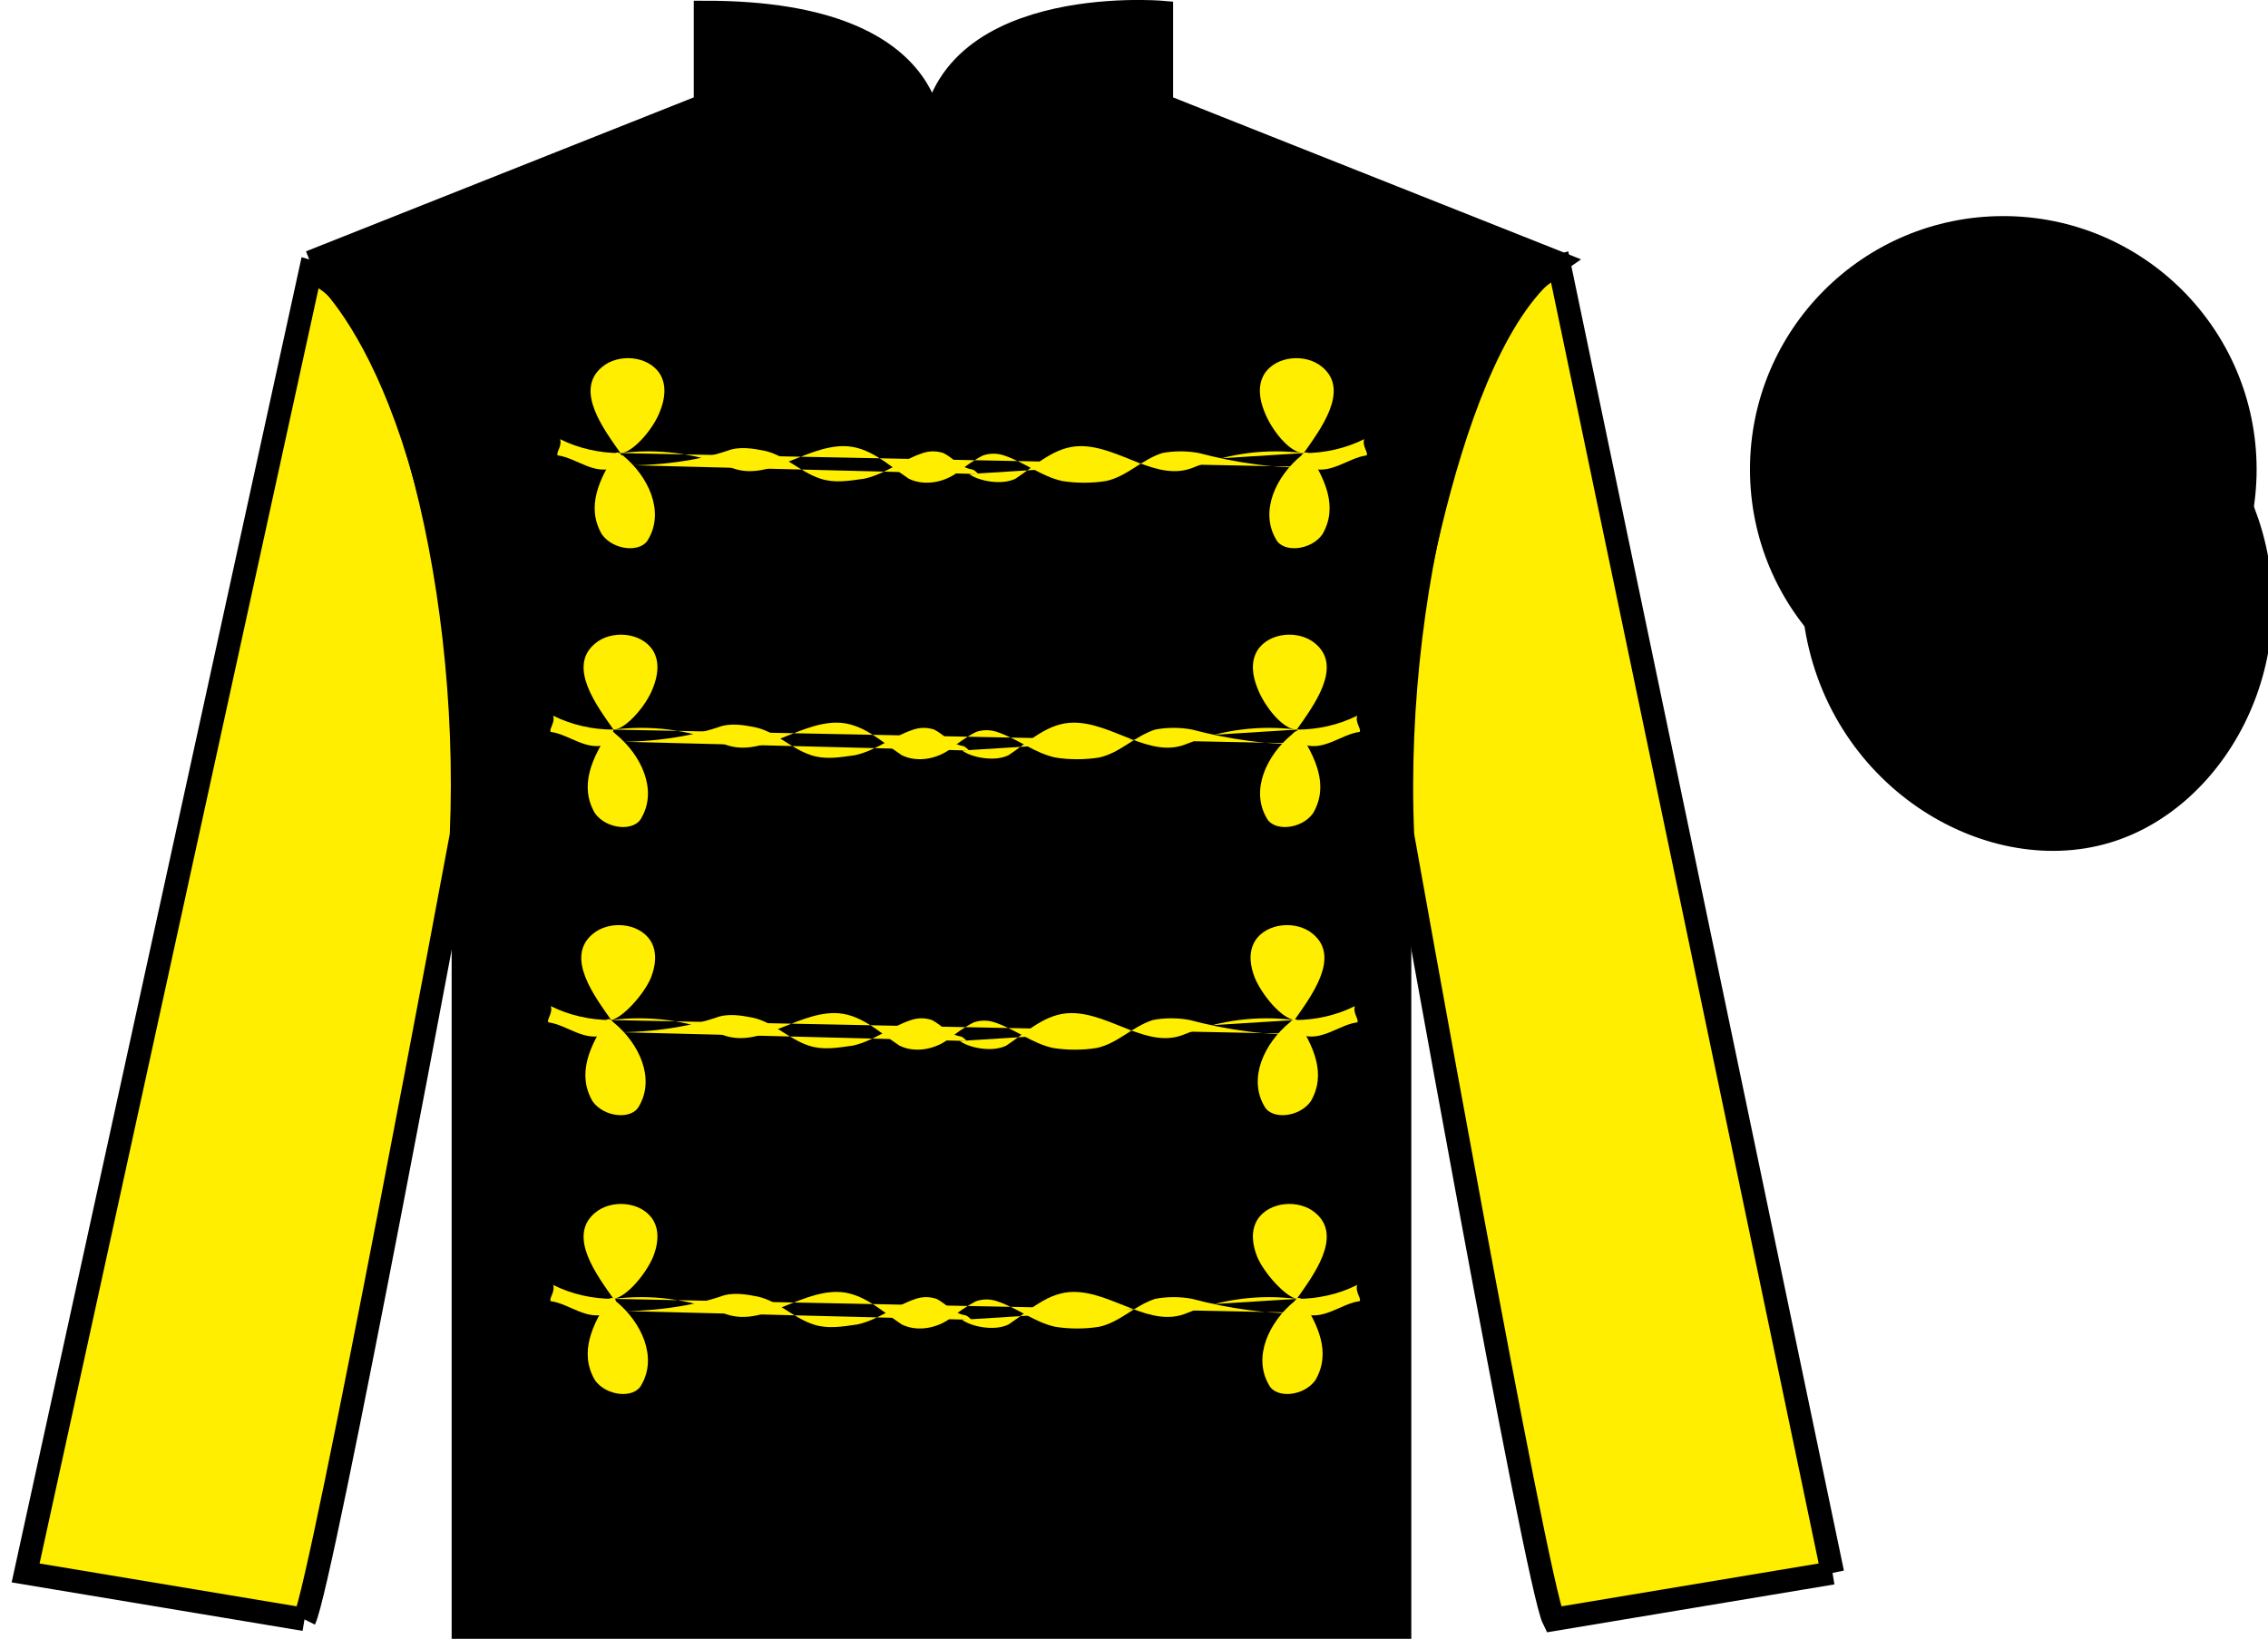 <?xml version="1.0" encoding="UTF-8" standalone="no"?>
<!DOCTYPE svg PUBLIC "-//W3C//DTD SVG 1.1//EN" "http://www.w3.org/Graphics/SVG/1.1/DTD/svg11.dtd">
<svg version="1.1" xmlns="http://www.w3.org/2000/svg" xmlns:xlink="http://www.w3.org/1999/xlink" preserveAspectRatio="xMidYMid meet" viewBox="0 0 97.59 70.53" width="97.59" height="70.53">
    <g id="silk">
        <g id="silk-jersey">
            <g id="silk-sleeves" transform="translate(0.5 0)" fill="#ffee00">
                <path id="left-silk-sleeve" d="M 12.602 69.695 C 13.352 68.195 19.352 35.945 19.352 35.945 C 19.852 24.445 16.352 12.695 12.852 11.695 L 0.602 67.695 L 12.602 69.695 "/>
                <path id="right-silk-sleeve" d="M 78.352 67.695 L 66.602 11.445 C 63.102 12.445 59.352 24.445 59.852 35.945 C 59.852 35.945 65.602 68.195 66.352 69.695 L 78.352 67.695 "/>
            </g>
            <g id="silk-cuffs" fill="None">
                <g>
                    <polygon points="13.5,69.6 15.2,60.7 3.6,58.9 1.6,67.4"/>
                    <path d="M8.3,64.3"/>
                </g>
                <g>
                    <rect x="66.3" y="60" transform="matrix(0.981 -0.197 0.197 0.981 -11.236 15.457)" width="11.8" height="8.6"/>
                    <path d="M72.2,64.3"/>
                </g>
            </g>
            <g id="silk-body" fill="#000000">
                <path d="M 13.352 11.281 C 13.352 11.281 18.434 14.531 19.934 29.863 C 19.934 29.863 19.934 44.863 19.934 70.031 L 60.227 70.031 L 60.227 29.695 C 60.227 29.695 62.02 14.695 66.977 11.281 L 49.977 4.531 L 49.977 0.531 C 49.977 0.531 40.086 -0.305 40.086 6.531 C 40.086 6.531 41.102 0.531 30.352 0.531 L 30.352 4.531 L 13.352 11.281"></path>
            </g>
            <g id="silk-collar" fill="None">
                <polygon class="st4" points="30.9,0.5 33.3,0.6 35.2,1 37.4,1.8 38.7,2.7 39.8,4.5 40.2,6.2 40.7,4.5 41.7,2.7 43.2,1.7 45.8,0.7 49.6,0.5 49.6,4.7 40.2,7.3 30.9,4.7 	"/>
            </g>
            <g id="silk-sleeves-pattern" transform="translate(0.5 0)" stroke="none" fill="#ffee00"></g>
            <g id="silk-body-pattern" stroke="none" fill="#ffee00"><g>         <path class="st2" d="M56.1,19.5c0.7-1,2-2.7,0.8-3.7c-0.7-0.6-2-0.5-2.5,0.3c-0.3,0.5-0.2,1.1,0,1.6C54.7,18.5,55.5,19.5,56.1,19.5                 c-1.6-0.2-3.2,0-4.7,0.6c-1.6,0.7-3.2-0.9-4.9-0.9c-1.1,0-1.9,0.8-2.8,1.4c-0.6,0.3-1.6,0.1-2-0.2"/>         <path class="st2" d="M26.7,19.5c-0.7-1-2-2.7-0.8-3.7c0.7-0.6,2-0.5,2.5,0.3c0.3,0.5,0.2,1.1,0,1.6C28.1,18.5,27.2,19.5,26.7,19.5                 c1.6-0.2,3.2,0,4.7,0.6c1.6,0.7,3.2-0.9,4.9-0.9c1.1,0,1.9,0.8,2.8,1.4c0.6,0.3,1.4,0.2,2-0.2c0.4-0.3,0.8-0.6,1.2-0.8                 c0.3-0.1,0.6-0.1,0.9,0c0.9,0.3,1.6,0.9,2.5,1.1c0.6,0.1,1.3,0.1,1.9,0c0.9-0.2,1.5-0.9,2.4-1.2c0.5-0.1,1.1-0.1,1.6,0                 c1.5,0.4,3.4,0.7,5,0.6"/>         <path class="st2" d="M56,19.6c-1.1,0.9-1.8,2.4-1.1,3.6c0.3,0.6,1.5,0.5,2-0.2c0.7-1.2,0.1-2.4-0.6-3.5C56.1,19.4,56,19.6,56,19.6z                 "/>         <path class="st2" d="M56.1,19.5c0.9,0,1.8-0.2,2.6-0.6c-0.1,0.3,0.2,0.6,0.1,0.7c-0.8,0.1-1.6,0.9-2.5,0.5"/>         <path class="st2" d="M26.3,20c1.5,0.1,3.5-0.1,5-0.6c0.5-0.2,1.1-0.1,1.6,0c0.9,0.2,1.5,0.9,2.4,1.2c0.6,0.2,1.2,0.1,1.9,0                 c0.9-0.2,1.6-0.8,2.5-1.1c0.3-0.1,0.6-0.1,0.9,0c0.4,0.2,0.7,0.6,1.2,0.7c0.1,0,0.2,0.1,0.3,0.2"/>         <path class="st2" d="M26.8,19.6c1.1,0.9,1.8,2.4,1.1,3.6c-0.3,0.6-1.5,0.5-2-0.2c-0.7-1.2-0.1-2.4,0.6-3.5                 C26.6,19.4,26.7,19.6,26.8,19.6z"/>         <path class="st2" d="M26.7,19.5c-0.9,0-1.8-0.2-2.6-0.6c0.1,0.3-0.2,0.6-0.1,0.7c0.8,0.1,1.6,0.9,2.5,0.5"/> </g> <g>         <path class="st2" d="M55.8,55.9c0.7-1,2-2.7,0.8-3.7c-0.7-0.6-2-0.5-2.5,0.3c-0.3,0.5-0.2,1.1,0,1.6C54.4,54.8,55.3,55.8,55.8,55.9                 c-1.6-0.2-3.2,0-4.7,0.6c-1.6,0.7-3.2-0.9-4.9-0.9c-1.1,0-1.9,0.8-2.8,1.4c-0.6,0.3-1.6,0.1-2-0.2"/>         <path class="st2" d="M26.4,55.9c-0.7-1-2-2.7-0.8-3.7c0.7-0.6,2-0.5,2.5,0.3c0.3,0.5,0.2,1.1,0,1.6C27.8,54.8,27,55.8,26.4,55.9                 c1.6-0.2,3.2,0,4.7,0.6c1.6,0.7,3.2-0.9,4.9-0.9c1.1,0,1.9,0.8,2.8,1.4c0.6,0.3,1.4,0.2,2-0.2c0.4-0.3,0.8-0.6,1.2-0.8                 c0.3-0.1,0.6-0.1,0.9,0c0.9,0.3,1.6,0.9,2.5,1.1c0.6,0.1,1.3,0.1,1.9,0c0.9-0.2,1.5-0.9,2.4-1.2c0.5-0.1,1.1-0.1,1.6,0                 c1.5,0.4,3.4,0.7,5,0.6"/>         <path class="st2" d="M55.7,56c-1.1,0.9-1.8,2.4-1.1,3.6c0.3,0.6,1.5,0.5,2-0.2c0.7-1.2,0.1-2.4-0.6-3.5                 C55.8,55.8,55.8,55.9,55.7,56z"/>         <path class="st2" d="M55.8,55.9c0.9,0,1.8-0.2,2.6-0.6c-0.1,0.3,0.2,0.6,0.1,0.7c-0.8,0.1-1.6,0.9-2.5,0.5"/>         <path class="st2" d="M26,56.4c1.5,0.1,3.5-0.1,5-0.6c0.5-0.2,1.1-0.1,1.6,0c0.9,0.2,1.5,0.9,2.4,1.2c0.6,0.2,1.2,0.1,1.9,0                 c0.9-0.2,1.6-0.8,2.5-1.1c0.3-0.1,0.6-0.1,0.9,0c0.4,0.2,0.7,0.6,1.2,0.7c0.1,0,0.2,0.1,0.3,0.2"/>         <path class="st2" d="M26.5,56c1.1,0.9,1.8,2.4,1.1,3.6c-0.3,0.6-1.5,0.5-2-0.2c-0.7-1.2-0.1-2.4,0.6-3.5                 C26.4,55.8,26.5,55.9,26.5,56z"/>         <path class="st2" d="M26.4,55.9c-0.9,0-1.8-0.2-2.6-0.6c0.1,0.3-0.2,0.6-0.1,0.7c0.8,0.1,1.6,0.9,2.5,0.5"/> </g> <g>         <path class="st2" d="M55.7,43.9c0.7-1,2-2.7,0.8-3.7c-0.7-0.6-2-0.5-2.5,0.3c-0.3,0.5-0.2,1.1,0,1.6C54.3,42.8,55.1,43.8,55.7,43.9                 c-1.6-0.2-3.2,0-4.7,0.6c-1.6,0.7-3.2-0.9-4.9-0.9c-1.1,0-1.9,0.8-2.8,1.4c-0.6,0.3-1.6,0.1-2-0.2"/>         <path class="st2" d="M26.3,43.9c-0.7-1-2-2.7-0.8-3.7c0.7-0.6,2-0.5,2.5,0.3c0.3,0.5,0.2,1.1,0,1.6C27.7,42.8,26.8,43.8,26.3,43.9                 c1.6-0.2,3.2,0,4.7,0.6c1.6,0.7,3.2-0.9,4.9-0.9c1.1,0,1.9,0.8,2.8,1.4c0.6,0.3,1.4,0.2,2-0.2c0.4-0.3,0.8-0.6,1.2-0.8                 c0.3-0.1,0.6-0.1,0.9,0c0.9,0.3,1.6,0.9,2.5,1.1c0.6,0.1,1.3,0.1,1.9,0c0.9-0.2,1.5-0.9,2.4-1.2c0.5-0.1,1.1-0.1,1.6,0                 c1.5,0.4,3.4,0.7,5,0.6"/>         <path class="st2" d="M55.5,44c-1.1,0.9-1.8,2.4-1.1,3.6c0.3,0.6,1.5,0.5,2-0.2c0.7-1.2,0.1-2.4-0.6-3.5                 C55.7,43.8,55.6,43.9,55.5,44z"/>         <path class="st2" d="M55.7,43.9c0.9,0,1.8-0.2,2.6-0.6c-0.1,0.3,0.2,0.6,0.1,0.7c-0.8,0.1-1.6,0.9-2.5,0.5"/>         <path class="st2" d="M25.8,44.4c1.5,0.1,3.5-0.1,5-0.6c0.5-0.2,1.1-0.1,1.6,0c0.9,0.2,1.5,0.9,2.4,1.2c0.6,0.2,1.2,0.1,1.9,0                 c0.9-0.2,1.6-0.8,2.5-1.1c0.3-0.1,0.6-0.1,0.9,0c0.4,0.2,0.7,0.6,1.2,0.7c0.1,0,0.2,0.1,0.3,0.2"/>         <path class="st2" d="M26.4,44c1.1,0.9,1.8,2.4,1.1,3.6c-0.3,0.6-1.5,0.5-2-0.2c-0.7-1.2-0.1-2.4,0.6-3.5                 C26.2,43.8,26.3,43.9,26.4,44z"/>         <path class="st2" d="M26.3,43.9c-0.9,0-1.8-0.2-2.6-0.6c0.1,0.3-0.2,0.6-0.1,0.7c0.8,0.1,1.6,0.9,2.5,0.5"/> </g> <g>         <path class="st2" d="M55.8,31.4c0.7-1,2-2.7,0.8-3.7c-0.7-0.6-2-0.5-2.5,0.3c-0.3,0.5-0.2,1.1,0,1.6C54.4,30.4,55.2,31.4,55.8,31.4                 c-1.6-0.2-3.2,0-4.7,0.6c-1.6,0.7-3.2-0.9-4.9-0.9c-1.1,0-1.9,0.8-2.8,1.4c-0.6,0.3-1.6,0.1-2-0.2"/>         <path class="st2" d="M26.4,31.4c-0.7-1-2-2.7-0.8-3.7c0.7-0.6,2-0.5,2.5,0.3c0.3,0.5,0.2,1.1,0,1.6C27.8,30.4,26.9,31.4,26.4,31.4                 c1.6-0.2,3.2,0,4.7,0.6c1.6,0.7,3.2-0.9,4.9-0.9c1.1,0,1.9,0.8,2.8,1.4c0.6,0.3,1.4,0.2,2-0.2c0.4-0.3,0.8-0.6,1.2-0.8                 c0.3-0.1,0.6-0.1,0.9,0c0.9,0.3,1.6,0.9,2.5,1.1c0.6,0.1,1.3,0.1,1.9,0c0.9-0.2,1.5-0.9,2.4-1.2c0.5-0.1,1.1-0.1,1.6,0                 c1.5,0.4,3.4,0.7,5,0.6"/>         <path class="st2" d="M55.6,31.6c-1.1,0.9-1.8,2.4-1.1,3.6c0.3,0.6,1.5,0.5,2-0.2c0.7-1.2,0.1-2.4-0.6-3.5                 C55.8,31.4,55.7,31.5,55.6,31.6z"/>         <path class="st2" d="M55.8,31.4c0.9,0,1.8-0.2,2.6-0.6c-0.1,0.3,0.2,0.6,0.1,0.7c-0.8,0.1-1.6,0.9-2.5,0.5"/>         <path class="st2" d="M25.9,31.9c1.5,0.1,3.5-0.1,5-0.6c0.5-0.2,1.1-0.1,1.6,0c0.9,0.2,1.5,0.9,2.4,1.2c0.6,0.2,1.2,0.1,1.9,0                 c0.9-0.2,1.6-0.8,2.5-1.1c0.3-0.1,0.6-0.1,0.9,0c0.4,0.2,0.7,0.6,1.2,0.7c0.1,0,0.2,0.1,0.3,0.2"/>         <path class="st2" d="M26.5,31.6c1.1,0.9,1.8,2.4,1.1,3.6c-0.3,0.6-1.5,0.5-2-0.2c-0.7-1.2-0.1-2.4,0.6-3.5                 C26.3,31.4,26.4,31.5,26.5,31.6z"/>         <path class="st2" d="M26.4,31.4c-0.9,0-1.8-0.2-2.6-0.6c0.1,0.3-0.2,0.6-0.1,0.7c0.8,0.1,1.6,0.9,2.5,0.5"/> </g></g>
        </g>
        <g id="silk-jersey-outline" stroke="#000000" stroke-width="1" stroke-opacity="1">
            <g id="silk-sleeves" transform="translate(0.5 0)" fill="none">
                <path id="left-silk-sleeve" d="M 12.602 69.695 C 13.352 68.195 19.352 35.945 19.352 35.945 C 19.852 24.445 16.352 12.695 12.852 11.695 L 0.602 67.695 L 12.602 69.695 "/>
                <path id="right-silk-sleeve" d="M 78.352 67.695 L 66.602 11.445 C 63.102 12.445 59.352 24.445 59.852 35.945 C 59.852 35.945 65.602 68.195 66.352 69.695 L 78.352 67.695 "/>
            </g>
            <g id="silk-body" fill="none">
                <path d="M 13.352 11.281 C 13.352 11.281 18.434 14.531 19.934 29.863 C 19.934 29.863 19.934 44.863 19.934 70.031 L 60.227 70.031 L 60.227 29.695 C 60.227 29.695 62.02 14.695 66.977 11.281 L 49.977 4.531 L 49.977 0.531 C 49.977 0.531 40.086 -0.305 40.086 6.531 C 40.086 6.531 41.102 0.531 30.352 0.531 L 30.352 4.531 L 13.352 11.281"></path>
            </g>
        </g>
        <g id="silk-cap">
            <g id="silk-cap-body" fill="#000000">
                <circle cx="86.2" cy="20.2" r="10.4"/>
                <path d="M78.1,26.6c0.9,6.8,7.4,10.7,12.5,9.2c4.8-1.4,8.2-7.6,6-13.6c-0.8,3.9-3.9,7-7.7,8 C84.9,31.2,80.7,29.8,78.1,26.6z"/>
            </g>
            <g id="silk-cap-pattern" fill="#000000"></g>
        </g>
        <g id="silk-cap-outline" stroke="#000000" stroke-width="1" stroke-opacity="1">
            <g id="silk-cap-body" fill="none">
                <circle cx="86.2" cy="20.2" r="10.4"/>
                <path d="M78.1,26.6c0.9,6.8,7.4,10.7,12.5,9.2c4.8-1.4,8.2-7.6,6-13.6c-0.8,3.9-3.9,7-7.7,8 C84.9,31.2,80.7,29.8,78.1,26.6z"/>
            </g>
        </g>
    </g>
</svg>
